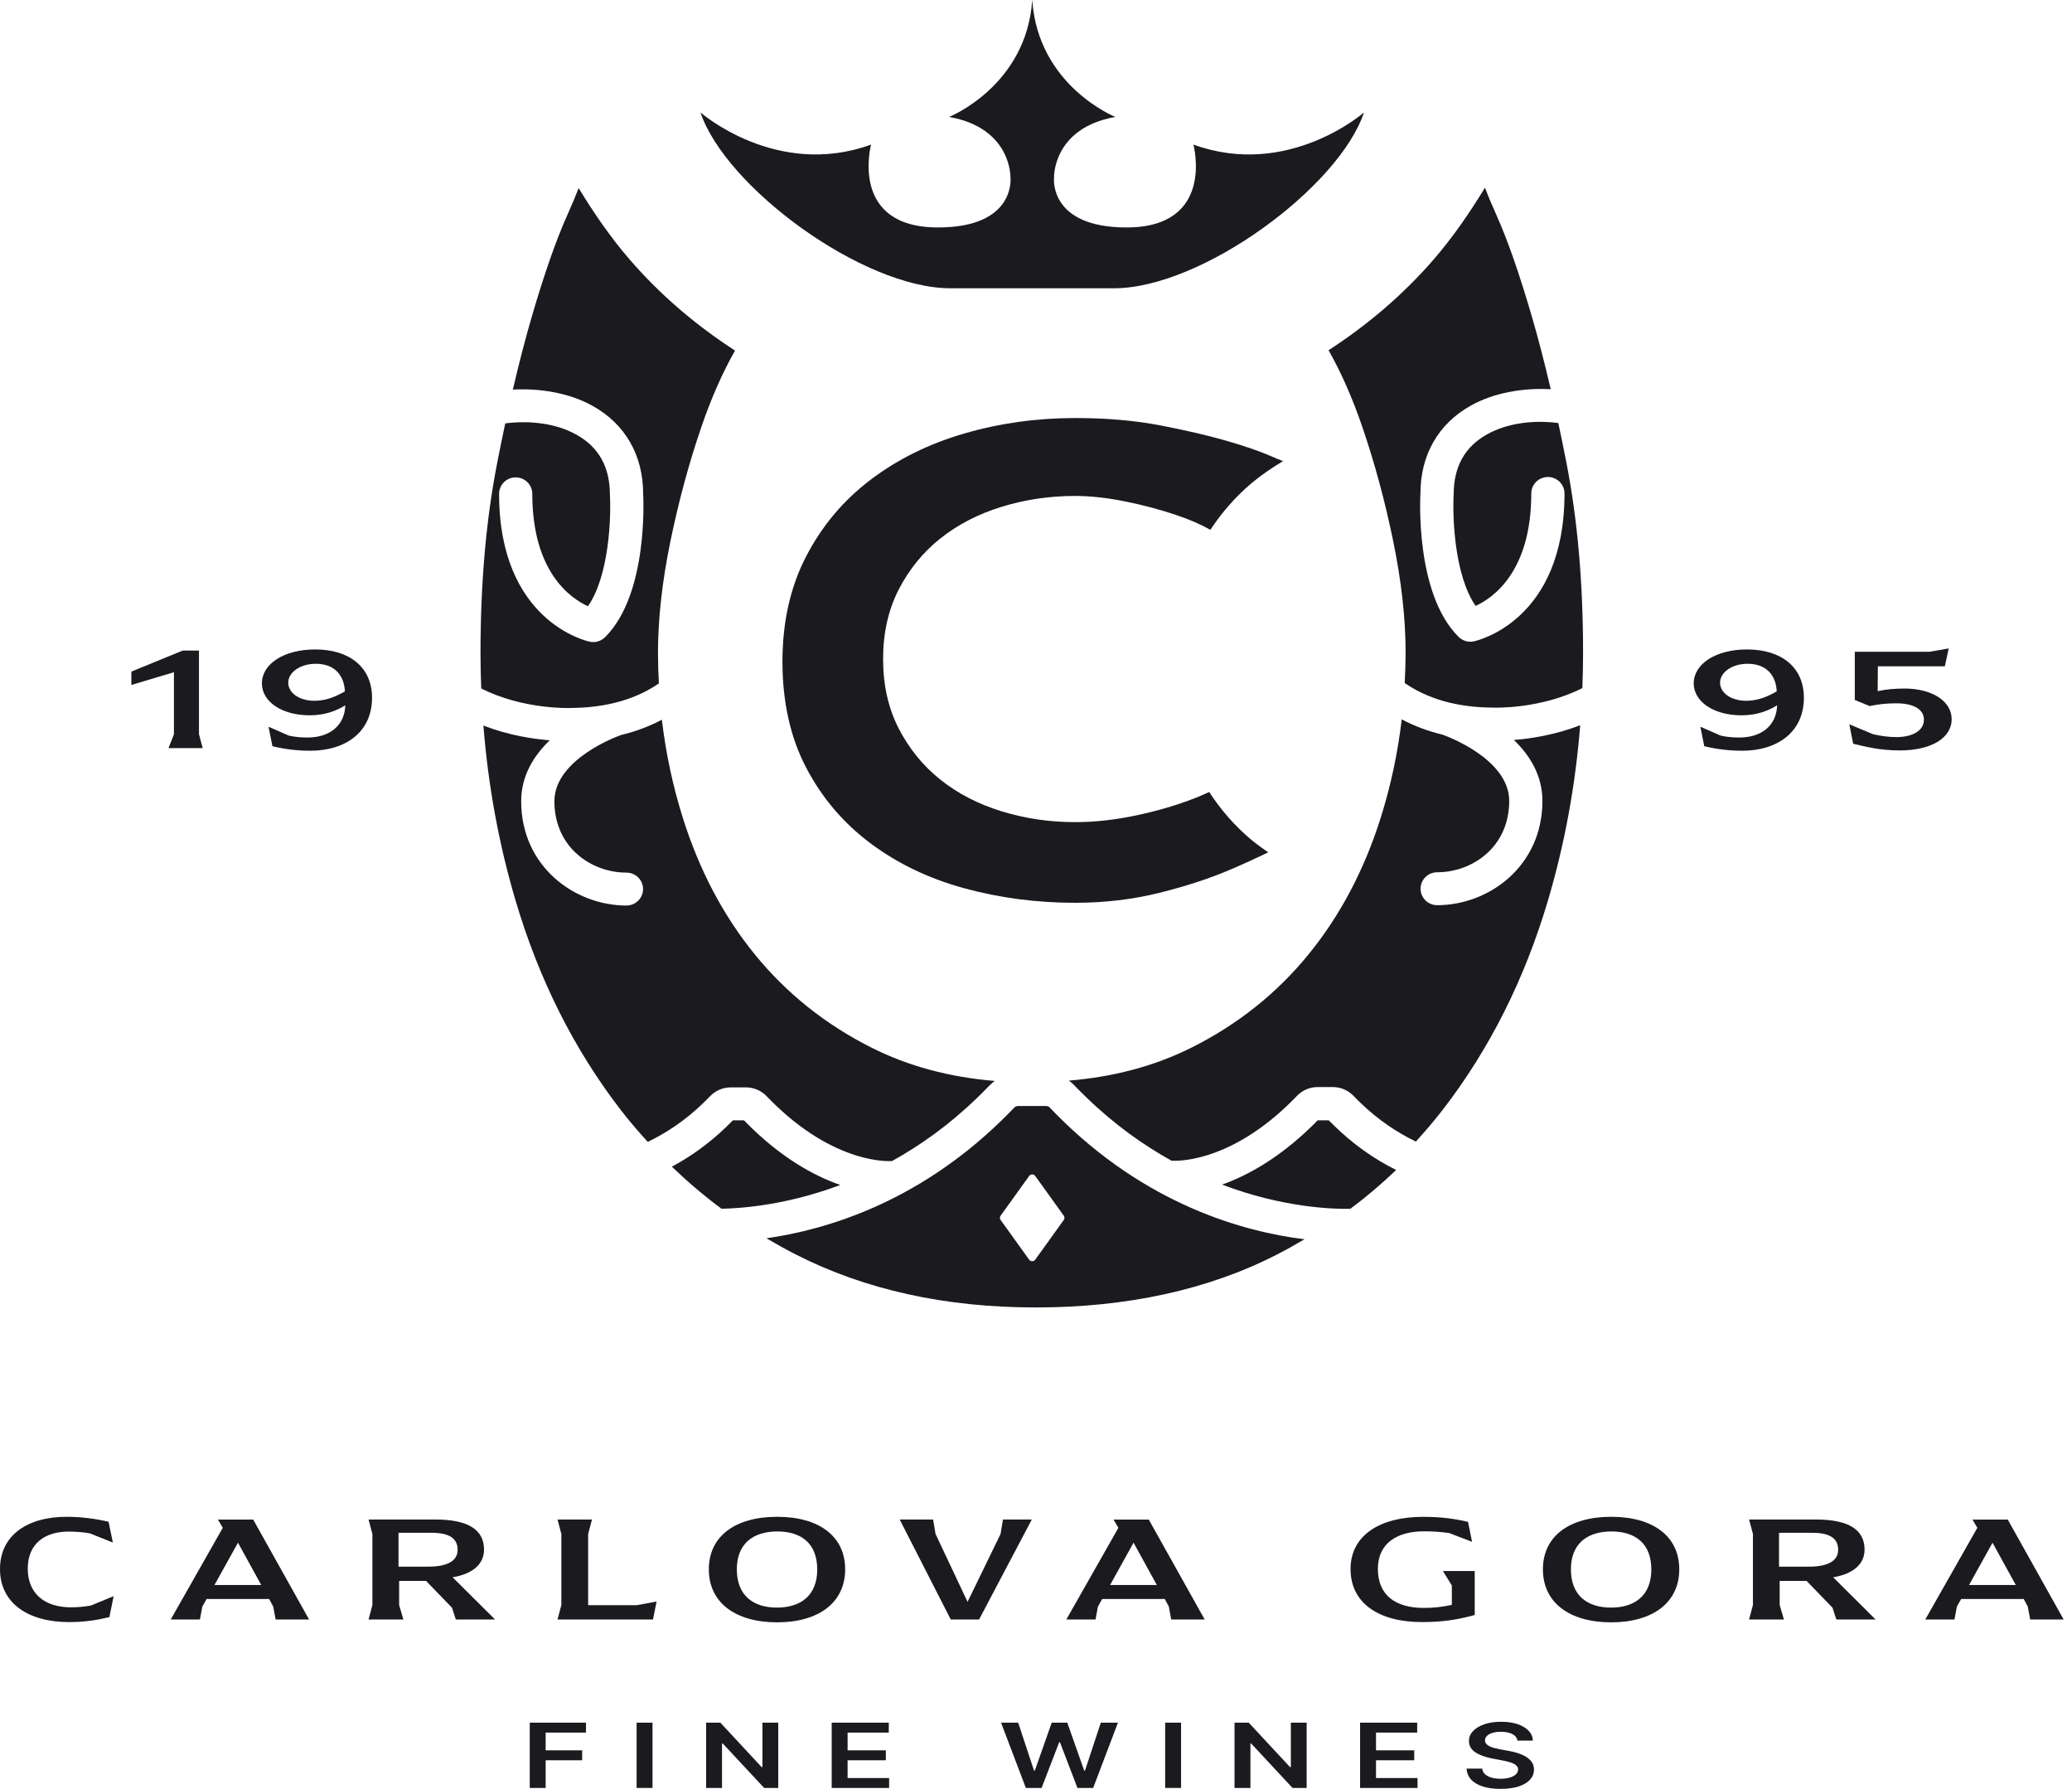 <svg width="95" height="82" viewBox="0 0 95 82" fill="none" xmlns="http://www.w3.org/2000/svg">
<g clip-path="url(#clip0_506_502)">
<path d="M0 71.922C0 70.362 1.273 69.527 3.047 69.527C3.744 69.527 4.393 69.618 4.979 69.755L5.174 70.707L4.125 70.287C3.781 70.224 3.438 70.204 3.15 70.204C2.092 70.204 1.273 70.728 1.273 71.902C1.273 73.076 2.08 73.676 3.25 73.676C3.519 73.676 3.835 73.655 4.17 73.594L5.21 73.166L5.015 74.126C4.411 74.271 3.854 74.353 3.158 74.353C1.291 74.353 0 73.484 0 71.925V71.922Z" fill="#1A1A1F"/>
<path d="M14.171 74.234H12.638L12.527 73.641L12.342 73.295H9.472L9.277 73.641L9.166 74.234H7.828L10.214 70.032L9.991 69.653H11.608L14.171 74.235V74.234ZM11.979 72.654L10.911 70.714L9.833 72.654H11.979Z" fill="#1A1A1F"/>
<path d="M22.691 74.233H20.899L20.724 73.695L19.535 72.466H18.3V73.571L18.495 74.233H16.898L17.074 73.571V70.314L16.898 69.651H19.963C21.497 69.651 22.192 70.141 22.192 71.031C22.192 71.667 21.718 72.136 20.753 72.3L22.695 74.232L22.691 74.233ZM19.654 71.812C20.491 71.812 20.982 71.557 20.982 71.04C20.982 70.522 20.611 70.259 19.774 70.259H18.271V71.812H19.654Z" fill="#1A1A1F"/>
<path d="M30.105 73.413L29.938 74.233H25.562L25.738 73.571V70.314L25.562 69.651H27.141L26.966 70.314V73.577H29.204L30.104 73.411L30.105 73.413Z" fill="#1A1A1F"/>
<path d="M32.5 71.936C32.5 70.411 33.718 69.527 35.63 69.527C37.543 69.527 38.75 70.411 38.75 71.936C38.75 73.461 37.533 74.364 35.63 74.364C33.727 74.364 32.5 73.468 32.5 71.936ZM37.469 71.936C37.469 70.749 36.735 70.198 35.64 70.198C34.544 70.198 33.783 70.749 33.783 71.936C33.783 73.123 34.525 73.689 35.622 73.689C36.719 73.689 37.471 73.129 37.471 71.936H37.469Z" fill="#1A1A1F"/>
<path d="M47.307 69.651L44.891 74.233H43.591L41.25 69.651H42.783L42.894 70.314L44.362 73.426L45.876 70.314L45.986 69.651H47.305H47.307Z" fill="#1A1A1F"/>
<path d="M55.234 74.234H53.7L53.59 73.641L53.404 73.295H50.535L50.339 73.641L50.229 74.234H48.891L51.277 70.032L51.054 69.653H52.67L55.234 74.235V74.234ZM53.041 72.654L51.973 70.714L50.896 72.654H53.041Z" fill="#1A1A1F"/>
<path d="M67.615 72.012V74.028C66.864 74.234 66.185 74.352 65.192 74.352C63.214 74.352 61.922 73.483 61.922 71.924C61.922 70.365 63.288 69.529 65.237 69.529C66.074 69.529 66.668 69.612 67.308 69.757L67.493 70.674L66.453 70.274C66.082 70.219 65.711 70.192 65.293 70.192C64.085 70.192 63.175 70.716 63.175 71.917C63.175 73.118 63.983 73.704 65.275 73.704C65.731 73.704 66.102 73.662 66.566 73.565V72.675L66.157 72.012H67.615Z" fill="#1A1A1F"/>
<path d="M70.742 71.936C70.742 70.411 71.96 69.527 73.872 69.527C75.785 69.527 76.993 70.411 76.993 71.936C76.993 73.461 75.775 74.364 73.872 74.364C71.969 74.364 70.742 73.468 70.742 71.936ZM75.712 71.936C75.712 70.749 74.977 70.198 73.882 70.198C72.787 70.198 72.025 70.749 72.025 71.936C72.025 73.123 72.767 73.689 73.864 73.689C74.961 73.689 75.713 73.129 75.713 71.936H75.712Z" fill="#1A1A1F"/>
<path d="M85.988 74.233H84.196L84.02 73.695L82.832 72.466H81.597V73.571L81.792 74.233H80.195L80.371 73.571V70.314L80.195 69.651H83.26C84.793 69.651 85.489 70.141 85.489 71.031C85.489 71.667 85.015 72.136 84.05 72.3L85.992 74.232L85.988 74.233ZM82.951 71.812C83.788 71.812 84.279 71.557 84.279 71.04C84.279 70.522 83.908 70.259 83.071 70.259H81.567V71.812H82.951Z" fill="#1A1A1F"/>
<path d="M94.617 74.234H93.083L92.972 73.641L92.787 73.295H89.917L89.722 73.641L89.611 74.234H88.273L90.66 70.032L90.437 69.653H92.053L94.617 74.235V74.234ZM92.424 72.654L91.356 70.714L90.279 72.654H92.424Z" fill="#1A1A1F"/>
<path d="M43.11 24.686C43.908 24.049 44.843 23.564 45.919 23.232C46.995 22.899 48.122 22.733 49.295 22.733C49.993 22.733 50.755 22.817 51.581 22.983C52.404 23.149 53.187 23.357 53.929 23.607C54.532 23.809 55.051 24.036 55.495 24.284C56.019 23.494 56.638 22.778 57.375 22.154C57.821 21.777 58.313 21.445 58.827 21.137C58.679 21.082 58.496 21.008 58.269 20.907C57.766 20.686 57.08 20.45 56.215 20.2C55.347 19.951 54.334 19.717 53.174 19.494C52.013 19.273 50.721 19.162 49.295 19.162C47.534 19.162 45.841 19.398 44.22 19.868C42.599 20.339 41.165 21.045 39.921 21.987C38.676 22.928 37.691 24.099 36.965 25.497C36.238 26.895 35.875 28.508 35.875 30.335C35.875 32.162 36.238 33.811 36.965 35.194C37.691 36.58 38.678 37.735 39.921 38.663C41.165 39.591 42.597 40.276 44.22 40.718C45.841 41.161 47.532 41.382 49.295 41.382C50.636 41.382 51.922 41.231 53.153 40.926C54.383 40.621 55.48 40.262 56.446 39.846C57.09 39.569 57.652 39.311 58.147 39.07C57.881 38.888 57.621 38.7 57.375 38.496C56.612 37.86 55.975 37.124 55.441 36.304C55.233 36.401 55.018 36.494 54.789 36.584C53.976 36.904 53.083 37.166 52.105 37.374C51.126 37.582 50.189 37.685 49.295 37.685C48.12 37.685 46.995 37.519 45.919 37.187C44.843 36.855 43.906 36.371 43.11 35.733C42.314 35.096 41.678 34.314 41.202 33.386C40.727 32.459 40.489 31.399 40.489 30.208C40.489 29.016 40.727 27.959 41.202 27.03C41.678 26.103 42.314 25.321 43.11 24.684V24.686Z" fill="#1A1A1F"/>
<path d="M43.579 13.214H51.075C55.102 13.214 61.394 8.579 62.538 5.154C62.538 5.154 59.062 8.206 54.718 6.628C54.718 6.628 55.741 10.426 51.649 10.426C48.07 10.426 48.326 8.146 48.326 8.146C48.326 8.146 48.251 5.873 51.138 5.36C51.138 5.36 47.593 3.945 47.328 -0.002C47.062 3.945 43.517 5.36 43.517 5.36C46.4 5.873 46.33 8.146 46.33 8.146C46.33 8.146 46.586 10.426 43.006 10.426C38.914 10.426 39.938 6.628 39.938 6.628C35.594 8.204 32.117 5.154 32.117 5.154C33.263 8.579 39.554 13.214 43.581 13.214H43.579Z" fill="#1A1A1F"/>
<path d="M34.198 51.441C34.198 51.441 34.198 51.441 34.197 51.441L34.112 51.353H33.603C33.513 51.445 33.422 51.536 33.331 51.624C32.496 52.435 31.635 53.032 30.805 53.478C31.523 54.167 32.278 54.813 33.082 55.407C34.096 55.386 36.126 55.217 38.526 54.317C37.324 53.898 35.803 53.072 34.197 51.442L34.198 51.441Z" fill="#1A1A1F"/>
<path d="M48.403 51.049C48.312 50.956 48.221 50.862 48.128 50.766C48.086 50.721 48.024 50.696 47.957 50.696H46.689C46.617 50.696 46.549 50.724 46.502 50.772C46.303 50.98 46.103 51.18 45.9 51.377C42.014 55.151 37.838 56.378 35.141 56.76C35.574 57.015 36.015 57.261 36.469 57.494C39.656 59.12 43.33 59.931 47.495 59.931C51.66 59.931 55.415 59.12 58.568 57.494C58.993 57.276 59.406 57.044 59.811 56.805C57.057 56.467 52.532 55.24 48.405 51.051L48.403 51.049ZM48.774 55.92L47.464 57.742C47.395 57.835 47.255 57.835 47.187 57.742L45.877 55.92C45.834 55.862 45.834 55.783 45.877 55.725L47.187 53.903C47.255 53.81 47.395 53.81 47.464 53.903L48.774 55.725C48.816 55.783 48.816 55.862 48.774 55.92Z" fill="#1A1A1F"/>
<path d="M61.01 51.442L60.924 51.353H60.415C60.325 51.445 60.234 51.536 60.144 51.624C58.613 53.112 57.179 53.891 56.031 54.299C58.803 55.354 61.089 55.425 61.912 55.41C62.651 54.859 63.349 54.264 64.013 53.63C63.033 53.143 62.003 52.447 61.014 51.442H61.01Z" fill="#1A1A1F"/>
<path d="M32.558 50.246C32.804 49.99 33.151 49.843 33.512 49.843H34.201C34.559 49.843 34.904 49.99 35.148 50.246L35.286 50.388C38.296 53.44 40.86 53.221 40.887 53.219C40.892 53.219 40.897 53.219 40.902 53.219C42.197 52.502 43.532 51.556 44.826 50.298C45.015 50.114 45.204 49.927 45.391 49.732C45.458 49.663 45.533 49.605 45.608 49.548C43.537 49.377 41.654 48.874 39.963 48.025C37.85 46.962 36.068 45.54 34.616 43.759C33.164 41.977 32.06 39.884 31.303 37.477C30.846 36.023 30.529 34.527 30.346 32.99C29.769 33.297 29.137 33.534 28.455 33.696C28.437 33.705 28.421 33.714 28.401 33.721C28.356 33.737 25.419 34.788 25.419 36.727C25.419 38.852 27.12 39.999 28.722 39.999C29.144 39.999 29.484 40.337 29.484 40.753C29.484 41.169 29.142 41.508 28.722 41.508C26.349 41.508 23.896 39.72 23.896 36.727C23.896 35.549 24.483 34.627 25.206 33.933C24.444 33.875 23.323 33.708 22.164 33.258C22.382 36.01 22.87 38.683 23.637 41.274C24.71 44.9 26.32 48.104 28.465 50.883C28.857 51.391 29.272 51.873 29.699 52.342C30.526 51.944 31.404 51.377 32.259 50.546C32.358 50.45 32.459 50.351 32.557 50.248L32.558 50.246Z" fill="#1A1A1F"/>
<path d="M26.146 32.45C27.782 32.45 29.148 32.055 30.209 31.327C30.184 30.864 30.168 30.4 30.168 29.93C30.168 28.368 30.358 26.666 30.736 24.821C31.115 22.978 31.589 21.227 32.157 19.572C32.618 18.227 33.135 17.066 33.7 16.071C31.9 14.901 30.267 13.518 28.846 11.868C27.987 10.872 27.232 9.774 26.53 8.621C26.405 8.952 26.235 9.36 26.006 9.869C25.502 10.994 24.964 12.526 24.398 14.462C24.093 15.499 23.8 16.633 23.514 17.858C24.818 17.787 26.144 18.029 27.188 18.614C28.671 19.446 29.488 20.874 29.488 22.637C29.497 22.78 29.738 27.232 27.739 29.21C27.557 29.39 27.295 29.469 27.041 29.415C26.872 29.379 22.883 28.465 22.883 22.637C22.883 22.219 23.224 21.882 23.644 21.882C24.064 21.882 24.406 22.221 24.406 22.637C24.406 26.2 26.14 27.415 26.957 27.789C27.935 26.387 28.023 23.684 27.964 22.68C27.964 21.406 27.45 20.495 26.436 19.928C25.477 19.391 24.259 19.267 23.166 19.407C23.037 20.005 22.912 20.621 22.788 21.26C22.284 23.854 22.031 26.745 22.031 29.932C22.031 30.477 22.044 31.019 22.064 31.557C23.993 32.534 26.122 32.454 26.148 32.452L26.146 32.45Z" fill="#1A1A1F"/>
<path d="M62.057 50.231C61.811 49.974 61.464 49.828 61.103 49.828H60.626H60.415C60.056 49.828 59.711 49.974 59.467 50.231L59.329 50.373C56.319 53.425 53.756 53.205 53.728 53.204C53.723 53.204 53.718 53.204 53.713 53.204C52.418 52.486 51.083 51.54 49.789 50.282C49.6 50.099 49.411 49.911 49.224 49.716C49.158 49.647 49.083 49.589 49.008 49.533C51.078 49.362 52.961 48.859 54.653 48.009C56.765 46.947 58.548 45.525 59.999 43.743C61.451 41.961 62.555 39.869 63.312 37.462C63.769 36.007 64.087 34.511 64.269 32.975C64.847 33.281 65.478 33.518 66.16 33.681C66.178 33.689 66.195 33.699 66.214 33.705C66.26 33.721 69.196 34.772 69.196 36.712C69.196 38.837 67.495 39.983 65.893 39.983C65.472 39.983 65.132 40.322 65.132 40.738C65.132 41.155 65.473 41.492 65.893 41.492C68.266 41.492 70.719 39.704 70.719 36.712C70.719 35.533 70.132 34.611 69.409 33.918C70.171 33.86 71.292 33.692 72.451 33.242C72.233 35.994 71.745 38.667 70.978 41.258C69.906 44.884 68.296 48.088 66.15 50.868C65.758 51.375 65.343 51.858 64.917 52.327C64.09 51.928 63.211 51.361 62.356 50.531C62.257 50.434 62.156 50.336 62.059 50.232L62.057 50.231Z" fill="#1A1A1F"/>
<path d="M68.468 32.434C66.832 32.434 65.467 32.039 64.405 31.31C64.43 30.847 64.446 30.383 64.446 29.914C64.446 28.352 64.256 26.649 63.878 24.805C63.499 22.962 63.025 21.211 62.457 19.555C61.996 18.21 61.479 17.05 60.914 16.055C62.714 14.884 64.347 13.501 65.768 11.852C66.627 10.855 67.382 9.757 68.084 8.604C68.209 8.935 68.379 9.343 68.608 9.852C69.113 10.978 69.65 12.509 70.216 14.446C70.521 15.482 70.814 16.616 71.1 17.841C69.796 17.77 68.47 18.012 67.426 18.597C65.944 19.429 65.126 20.858 65.126 22.62C65.117 22.763 64.876 27.215 66.875 29.193C67.057 29.374 67.319 29.453 67.573 29.398C67.742 29.363 71.732 28.448 71.732 22.62C71.732 22.202 71.39 21.865 70.97 21.865C70.55 21.865 70.208 22.204 70.208 22.62C70.208 26.183 68.475 27.399 67.657 27.773C66.679 26.37 66.591 23.668 66.65 22.663C66.65 21.39 67.164 20.479 68.178 19.911C69.137 19.374 70.355 19.25 71.448 19.391C71.577 19.989 71.702 20.605 71.826 21.243C72.331 23.837 72.583 26.728 72.583 29.916C72.583 30.46 72.57 31.002 72.55 31.541C70.621 32.518 68.493 32.437 68.466 32.435L68.468 32.434Z" fill="#1A1A1F"/>
<path d="M78.14 34.204L77.961 33.312L78.892 33.719C79.204 33.791 79.5 33.806 79.751 33.806C80.754 33.806 81.452 33.267 81.48 32.329C81.122 32.555 80.584 32.788 79.85 32.788C78.552 32.788 77.656 32.15 77.656 31.324C77.656 30.439 78.659 29.769 80.101 29.769C81.677 29.769 82.707 30.588 82.707 31.984C82.707 33.527 81.533 34.412 79.868 34.412C79.268 34.412 78.704 34.339 78.14 34.206V34.204ZM81.462 31.69C81.426 30.952 80.987 30.426 80.127 30.426C79.401 30.426 78.864 30.826 78.864 31.291C78.864 31.755 79.357 32.123 80.073 32.123C80.638 32.123 81.122 31.89 81.462 31.69Z" fill="#1A1A1F"/>
<path d="M89.482 32.968C89.482 33.84 88.523 34.398 87.109 34.398C86.16 34.398 85.515 34.219 84.968 34.092L84.789 33.2L85.873 33.653C86.213 33.734 86.581 33.787 86.939 33.787C87.701 33.787 88.21 33.487 88.21 32.989C88.21 32.491 87.701 32.238 86.939 32.238C86.518 32.238 86.169 32.272 85.722 32.364L85.041 32.085V29.876H88.461L89.348 29.723L89.169 30.542H86.098L86.09 31.68C86.501 31.593 86.895 31.561 87.325 31.561C88.552 31.561 89.483 32.12 89.483 32.971L89.482 32.968Z" fill="#1A1A1F"/>
<path d="M7.975 33.653V30.812L6.023 31.397V30.784L8.379 29.82H9.123V33.653L9.293 34.291H7.726L7.977 33.653H7.975Z" fill="#1A1A1F"/>
<path d="M12.491 34.204L12.312 33.312L13.243 33.719C13.556 33.791 13.852 33.806 14.103 33.806C15.105 33.806 15.804 33.267 15.831 32.329C15.473 32.555 14.936 32.788 14.202 32.788C12.903 32.788 12.008 32.15 12.008 31.324C12.008 30.439 13.011 29.769 14.453 29.769C16.028 29.769 17.058 30.588 17.058 31.984C17.058 33.527 15.885 34.412 14.22 34.412C13.619 34.412 13.056 34.339 12.491 34.206V34.204ZM15.813 31.69C15.777 30.952 15.338 30.426 14.479 30.426C13.753 30.426 13.216 30.826 13.216 31.291C13.216 31.755 13.709 32.123 14.425 32.123C14.99 32.123 15.473 31.89 15.813 31.69Z" fill="#1A1A1F"/>
<path d="M24.289 81.955V78.964H26.867V79.418H25.018V80.231H26.692V80.686H25.018V81.956H24.289V81.955Z" fill="#1A1A1F"/>
<path d="M29.917 78.964V81.955H29.188V78.964H29.917Z" fill="#1A1A1F"/>
<path d="M35.682 78.964V81.955H35.035L33.138 79.918H33.104V81.955H32.375V78.964H33.028L34.922 81.002H34.958V78.964H35.684H35.682Z" fill="#1A1A1F"/>
<path d="M38.133 81.955V78.964H40.75V79.418H38.862V80.231H40.615V80.686H38.862V81.502H40.766V81.956H38.133V81.955Z" fill="#1A1A1F"/>
<path d="M47.035 81.955L45.898 78.964H46.683L47.409 81.161H47.446L48.221 78.964H48.934L49.711 81.163H49.746L50.472 78.964H51.257L50.121 81.955H49.401L48.596 79.857H48.565L47.757 81.955H47.038H47.035Z" fill="#1A1A1F"/>
<path d="M54.151 78.964V81.955H53.422V78.964H54.151Z" fill="#1A1A1F"/>
<path d="M59.909 78.964V81.955H59.261L57.365 79.918H57.331V81.955H56.602V78.964H57.254L59.149 81.002H59.185V78.964H59.911H59.909Z" fill="#1A1A1F"/>
<path d="M62.359 81.955V78.964H64.977V79.418H63.089V80.231H64.842V80.686H63.089V81.502H64.993V81.956H62.359V81.955Z" fill="#1A1A1F"/>
<path d="M69.573 79.786C69.555 79.659 69.479 79.559 69.342 79.488C69.207 79.417 69.031 79.381 68.814 79.381C68.663 79.381 68.533 79.399 68.424 79.433C68.315 79.467 68.232 79.514 68.175 79.572C68.118 79.63 68.087 79.697 68.087 79.772C68.087 79.834 68.106 79.888 68.145 79.934C68.185 79.98 68.237 80.018 68.303 80.05C68.37 80.083 68.445 80.109 68.525 80.129C68.605 80.15 68.688 80.168 68.771 80.183L69.148 80.252C69.3 80.278 69.446 80.313 69.588 80.358C69.728 80.404 69.855 80.46 69.967 80.528C70.079 80.595 70.167 80.678 70.234 80.774C70.301 80.871 70.332 80.984 70.332 81.113C70.332 81.289 70.271 81.442 70.151 81.576C70.03 81.708 69.856 81.813 69.628 81.887C69.4 81.961 69.127 81.998 68.805 81.998C68.483 81.998 68.22 81.963 67.991 81.89C67.761 81.817 67.581 81.713 67.452 81.574C67.324 81.435 67.254 81.268 67.242 81.069H67.96C67.97 81.174 68.014 81.26 68.09 81.329C68.167 81.398 68.266 81.45 68.388 81.484C68.51 81.518 68.648 81.535 68.8 81.535C68.951 81.535 69.098 81.518 69.218 81.482C69.339 81.447 69.431 81.397 69.5 81.334C69.568 81.269 69.602 81.195 69.604 81.11C69.604 81.032 69.571 80.968 69.511 80.916C69.451 80.865 69.366 80.823 69.259 80.787C69.151 80.753 69.025 80.721 68.881 80.694L68.424 80.607C68.092 80.544 67.831 80.447 67.639 80.318C67.447 80.189 67.351 80.018 67.351 79.804C67.351 79.628 67.416 79.473 67.545 79.341C67.674 79.209 67.849 79.106 68.072 79.031C68.295 78.957 68.548 78.922 68.829 78.922C69.111 78.922 69.365 78.959 69.581 79.031C69.796 79.106 69.965 79.207 70.089 79.336C70.213 79.467 70.276 79.615 70.279 79.784H69.578L69.573 79.786Z" fill="#1A1A1F"/>
</g>
<defs>
<clipPath id="clip0_506_502">
<rect width="94.615" height="82" fill="white"/>
</clipPath>
</defs>
</svg>
